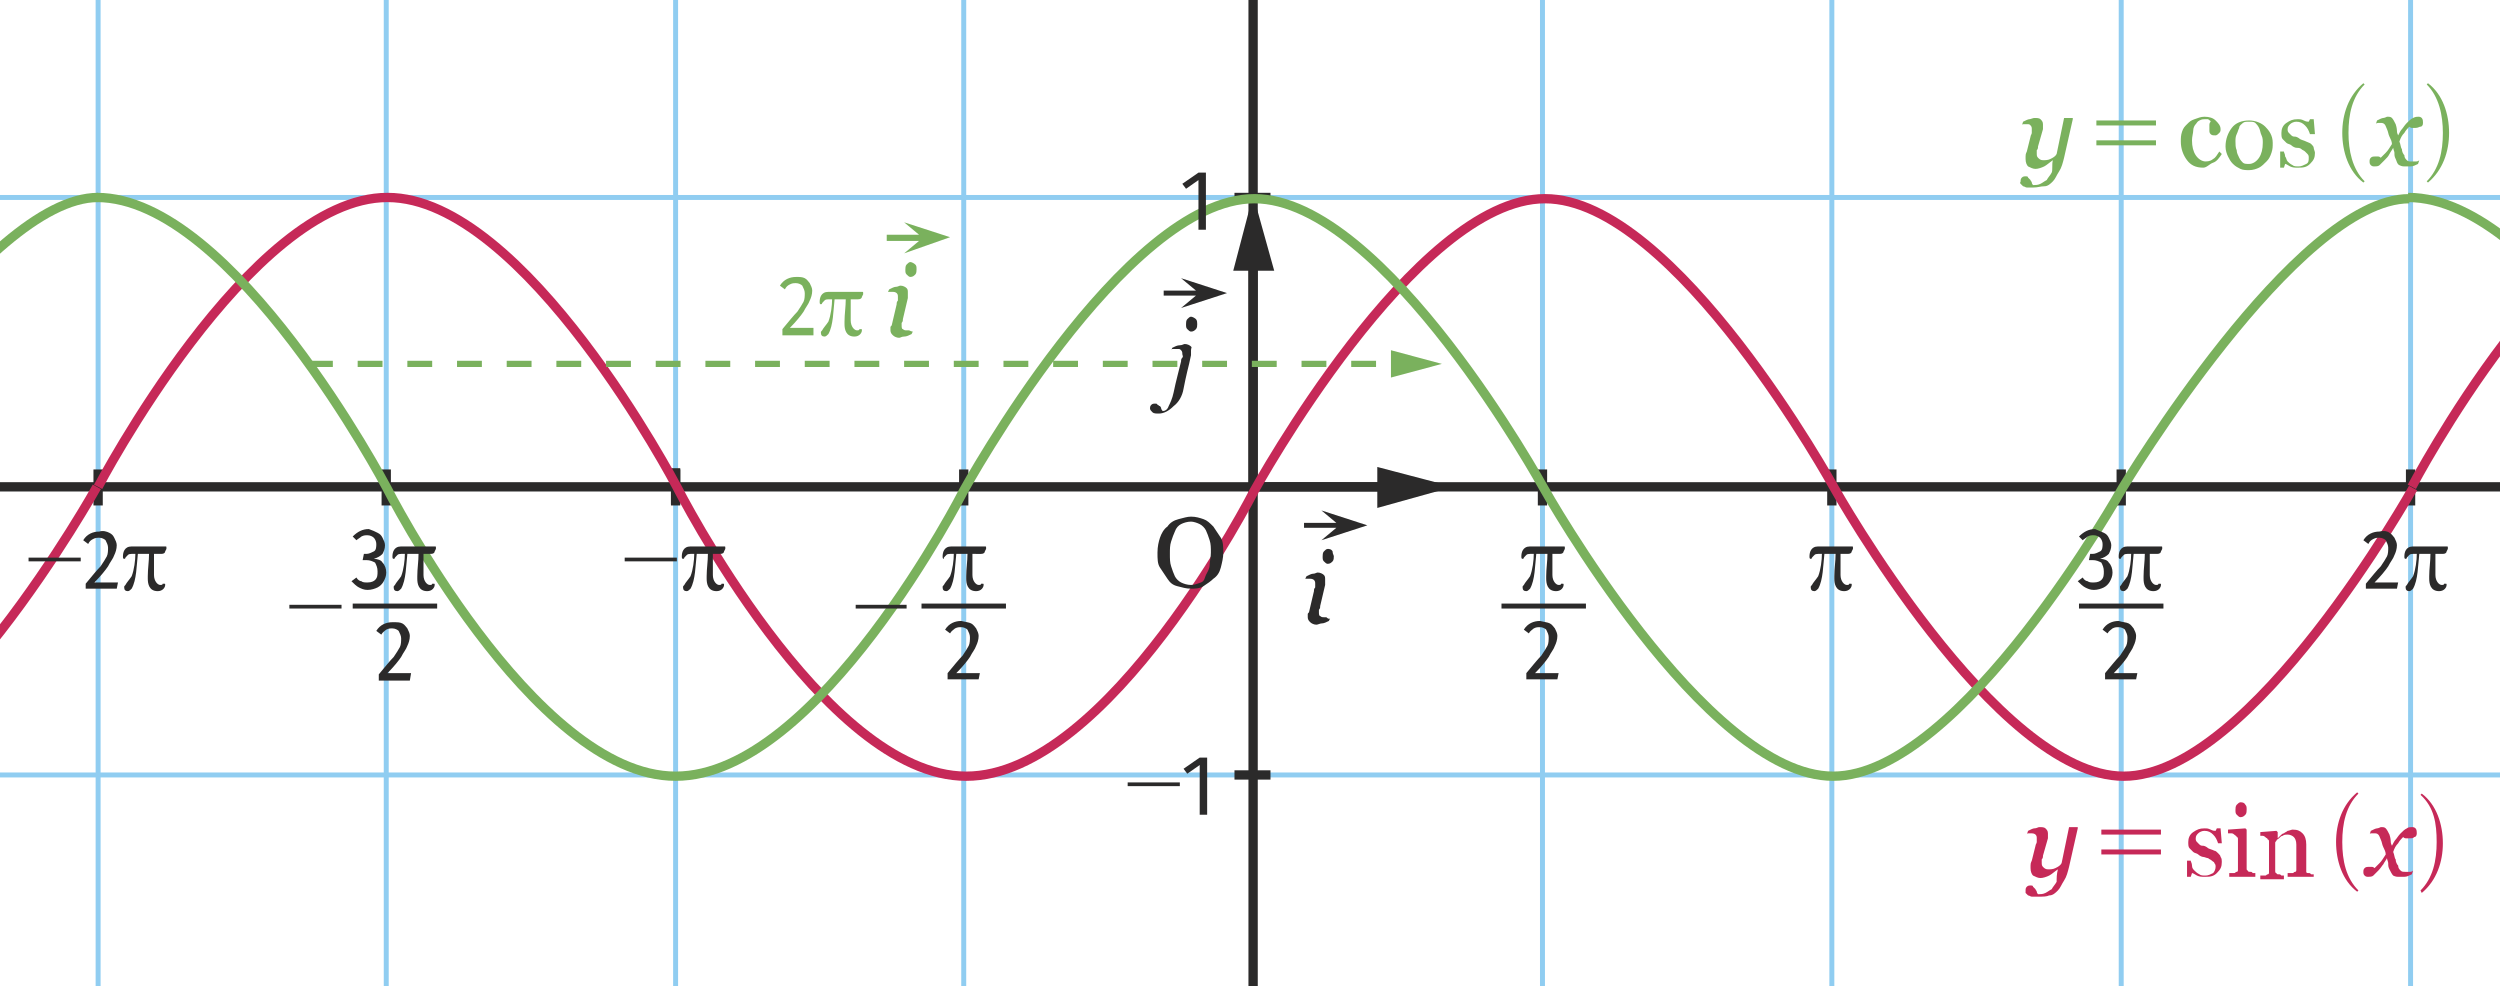 <?xml version="1.0" encoding="utf-8"?>
<!-- Generator: Adobe Illustrator 25.0.0, SVG Export Plug-In . SVG Version: 6.00 Build 0)  -->
<svg version="1.1" xmlns="http://www.w3.org/2000/svg" xmlns:xlink="http://www.w3.org/1999/xlink" x="0px" y="0px"
	 viewBox="0 0 201.3 79.4" style="enable-background:new 0 0 201.3 79.4;" xml:space="preserve">
<style type="text/css">
	.st0{fill:none;stroke:#90CDF1;stroke-width:0.4;stroke-miterlimit:10;}
	.st1{fill:none;stroke:#2B2A2A;stroke-width:0.75;stroke-miterlimit:10;}
	.st2{fill:#2B2A2A;}
	.st3{fill:none;stroke:#C62958;stroke-width:0.75;stroke-miterlimit:10;}
	.st4{fill:none;stroke:#7AB15D;stroke-width:0.75;stroke-miterlimit:10;}
	.st5{fill:#7AB15D;}
	.st6{fill:#C62958;}
	.st7{fill:none;stroke:#7AB15D;stroke-width:0.5;stroke-miterlimit:10;stroke-dasharray:2,2;}
</style>
<g id="Calque_1">
	<line id="XMLID_429_" class="st0" x1="-27.2" y1="62.4" x2="227.3" y2="62.4"/>
	<line id="XMLID_426_" class="st0" x1="-27.2" y1="15.9" x2="227.3" y2="15.9"/>
	<line id="XMLID_399_" class="st0" x1="124.2" y1="89.6" x2="124.2" y2="-18"/>
	<line id="XMLID_394_" class="st0" x1="77.6" y1="91.8" x2="77.6" y2="-17.8"/>
	<line id="XMLID_393_" class="st0" x1="147.5" y1="89.6" x2="147.5" y2="-18"/>
	<line id="XMLID_29_" class="st0" x1="54.4" y1="91.8" x2="54.4" y2="-17.9"/>
	<line id="XMLID_2_" class="st0" x1="31.1" y1="91.8" x2="31.1" y2="-17.9"/>
	<line id="XMLID_8_" class="st0" x1="7.9" y1="91.8" x2="7.9" y2="-17.9"/>
	<line id="XMLID_9_" class="st0" x1="170.8" y1="89.5" x2="170.8" y2="-18.1"/>
	<line id="XMLID_11_" class="st0" x1="194.1" y1="89.5" x2="194.1" y2="-18.1"/>
	<line id="XMLID_392_" class="st1" x1="-25.6" y1="39.2" x2="227.3" y2="39.2"/>
	<line id="XMLID_384_" class="st1" x1="100.9" y1="91.8" x2="100.9" y2="-19.4"/>
	<line id="XMLID_356_" class="st1" x1="124.2" y1="37.8" x2="124.2" y2="40.7"/>
	<line id="XMLID_5_" class="st1" x1="147.5" y1="37.8" x2="147.5" y2="40.7"/>
	<line id="XMLID_355_" class="st1" x1="77.6" y1="37.8" x2="77.6" y2="40.7"/>
	<line id="XMLID_7_" class="st1" x1="31.1" y1="37.8" x2="31.1" y2="40.7"/>
	<line id="XMLID_16_" class="st1" x1="170.8" y1="37.8" x2="170.8" y2="40.7"/>
	<line id="XMLID_19_" class="st1" x1="194.1" y1="37.8" x2="194.1" y2="40.7"/>
	<line id="XMLID_10_" class="st1" x1="7.9" y1="37.8" x2="7.9" y2="40.7"/>
	<line id="XMLID_1_" class="st1" x1="54.4" y1="37.8" x2="54.4" y2="40.7"/>
	<line id="XMLID_4_" class="st1" x1="54.4" y1="37.7" x2="54.4" y2="40.6"/>
	<line id="XMLID_312_" class="st1" x1="102.3" y1="62.4" x2="99.4" y2="62.4"/>
	<line id="XMLID_305_" class="st1" x1="102.3" y1="15.9" x2="99.4" y2="15.9"/>
	<g id="XMLID_1180_">
		<g>
			<polyline class="st1" points="100.9,20.7 100.9,39.2 112,39.2 			"/>
			<g>
				<polygon class="st2" points="99.3,21.8 100.9,15.7 102.6,21.8 				"/>
			</g>
			<g>
				<polygon class="st2" points="110.9,40.9 117,39.2 110.9,37.6 				"/>
			</g>
		</g>
	</g>
</g>
<g id="Calque_4">
	<path class="st3" d="M7.9,39.2c0,0,12.2-23.3,23.3-23.3s23.3,23.3,23.3,23.3s11.8,23.3,23.3,23.3s23.2-23,23.2-23
		s12.9-23.5,23.4-23.5s23.3,23.3,23.3,23.3s13,23.2,23.3,23.2s23.3-23.2,23.3-23.2"/>
	<path class="st3" d="M-38.7,39.2c0,0,13,23.2,23.3,23.2S7.8,39.2,7.8,39.2"/>
	<path class="st3" d="M194.2,39.2c0,0,12.2-23.3,23.3-23.3s23.3,23.3,23.3,23.3s11.8,23.3,23.3,23.3s23.2-23,23.2-23"/>
	<path class="st4" d="M7.8,15.9c11,0,23.3,23.3,23.3,23.3s11.8,23.3,23.3,23.3s23.2-23,23.2-23s12.9-23.5,23.4-23.5
		s23.3,23.3,23.3,23.3s13,23.2,23.3,23.2c10.3,0,23.3-23.2,23.3-23.2s14-23.3,23.1-23.3"/>
	<path class="st4" d="M-61.8,39.2c0,0,13,23.2,23.3,23.2s23.3-23.2,23.3-23.2s14-23.3,23.1-23.3"/>
	<path class="st4" d="M193.9,15.9c11,0,23.3,23.3,23.3,23.3s11.8,23.3,23.3,23.3c11.4,0,23.2-23,23.2-23"/>
	<g>
		<path class="st5" d="M165.3,12.9L165.3,12.9c-0.3,0.2-0.5,0.4-0.7,0.5c-0.2,0.1-0.5,0.2-0.7,0.2c-0.2,0-0.4-0.1-0.6-0.2
			c-0.1-0.1-0.2-0.3-0.2-0.6c0-0.1,0-0.1,0-0.2s0-0.2,0.1-0.4l0.3-1.2c0-0.1,0.1-0.2,0.1-0.3s0-0.2,0-0.3c0-0.1,0-0.2-0.1-0.3
			s-0.1-0.1-0.3-0.1c-0.1,0-0.1,0-0.2,0c-0.1,0-0.2,0-0.2,0.1l0.1-0.3c0.2-0.1,0.4-0.2,0.5-0.2s0.3-0.1,0.4-0.1c0.2,0,0.4,0,0.5,0.1
			s0.2,0.2,0.2,0.4c0,0,0,0.1,0,0.2s0,0.2,0,0.2l-0.4,1.4c0,0.1,0,0.2-0.1,0.3c0,0.1,0,0.2,0,0.2c0,0.2,0,0.3,0.1,0.4
			c0.1,0.1,0.2,0.2,0.4,0.2c0.2,0,0.4,0,0.6-0.1c0.2-0.1,0.4-0.2,0.5-0.4l0.6-2.9l0.7,0l0,0.1l-0.7,3.1c-0.1,0.4-0.2,0.8-0.4,1.1
			s-0.3,0.6-0.5,0.8c-0.2,0.2-0.4,0.4-0.7,0.4s-0.5,0.1-0.9,0.1c-0.2,0-0.4,0-0.5,0s-0.2-0.1-0.3-0.1c-0.1-0.1-0.1-0.1-0.2-0.2
			s0-0.1,0-0.2c0-0.1,0-0.2,0.1-0.3s0.2-0.1,0.3-0.1c0.1,0,0.2,0,0.2,0.1c0.1,0.1,0.1,0.1,0.2,0.2c0,0.1,0.1,0.1,0.1,0.2
			s0.1,0.2,0.1,0.2h0.1c0.1,0,0.3,0,0.5-0.1c0.2-0.1,0.3-0.2,0.5-0.3c0.1-0.2,0.3-0.4,0.4-0.6S165.2,13.2,165.3,12.9z"/>
		<path class="st5" d="M168.8,10.1V9.7h4.8v0.4H168.8z M168.8,11.7v-0.4h4.8v0.4H168.8z"/>
		<path class="st5" d="M177.4,13.5c-0.6,0-1-0.2-1.3-0.6s-0.5-0.9-0.5-1.5c0-0.3,0-0.5,0.1-0.8s0.2-0.4,0.4-0.6
			c0.2-0.2,0.3-0.3,0.6-0.4s0.5-0.2,0.8-0.2c0.4,0,0.7,0.1,0.9,0.3s0.4,0.4,0.4,0.7c0,0.1,0,0.2-0.1,0.3s-0.2,0.2-0.3,0.2
			c-0.2,0-0.3,0-0.4-0.1c-0.1-0.1-0.1-0.2-0.1-0.3c0-0.1,0-0.2,0-0.4c0-0.1,0-0.2,0.1-0.3c0-0.1-0.1-0.1-0.2-0.2c-0.1,0-0.2,0-0.3,0
			c-0.1,0-0.2,0-0.4,0.1s-0.2,0.2-0.3,0.3c-0.1,0.1-0.2,0.3-0.2,0.5s-0.1,0.5-0.1,0.8c0,0.5,0.1,0.9,0.3,1.2
			c0.2,0.3,0.5,0.5,0.8,0.5c0.3,0,0.5-0.1,0.6-0.2c0.2-0.1,0.3-0.3,0.5-0.6l0.2,0.2c-0.2,0.3-0.4,0.6-0.7,0.7S177.7,13.5,177.4,13.5
			z"/>
		<path class="st5" d="M183,11.5c0,0.3,0,0.5-0.1,0.8s-0.2,0.5-0.4,0.7c-0.2,0.2-0.4,0.4-0.6,0.5s-0.5,0.2-0.8,0.2
			c-0.2,0-0.5,0-0.7-0.1s-0.4-0.2-0.6-0.4c-0.2-0.2-0.3-0.4-0.4-0.6s-0.2-0.5-0.2-0.8c0-0.6,0.2-1.1,0.5-1.5s0.8-0.6,1.4-0.6
			c0.5,0,1,0.2,1.3,0.5S183,10.9,183,11.5z M182.2,11.5c0-0.2,0-0.4-0.1-0.6s-0.1-0.4-0.2-0.6c-0.1-0.2-0.2-0.3-0.3-0.4
			s-0.3-0.1-0.5-0.1c-0.2,0-0.4,0-0.5,0.1s-0.3,0.2-0.3,0.4c-0.1,0.2-0.1,0.3-0.2,0.5s-0.1,0.4-0.1,0.6c0,0.2,0,0.5,0.1,0.7
			c0,0.2,0.1,0.4,0.2,0.6c0.1,0.2,0.2,0.3,0.3,0.4c0.1,0.1,0.3,0.1,0.5,0.1c0.3,0,0.6-0.2,0.8-0.5S182.2,12,182.2,11.5z"/>
		<path class="st5" d="M186.1,11.6c0.1,0.1,0.2,0.2,0.2,0.3s0.1,0.3,0.1,0.4c0,0.4-0.1,0.6-0.4,0.9s-0.6,0.3-1,0.3
			c-0.2,0-0.4,0-0.6-0.1s-0.3-0.2-0.4-0.2l-0.1,0.3h-0.3l0-1.3h0.3c0,0.1,0.1,0.2,0.1,0.4c0.1,0.1,0.1,0.3,0.2,0.4
			c0.1,0.1,0.2,0.2,0.4,0.3c0.1,0.1,0.3,0.1,0.5,0.1c0.2,0,0.4-0.1,0.6-0.2s0.2-0.3,0.2-0.5c0-0.1,0-0.2-0.1-0.3s-0.1-0.1-0.2-0.2
			c-0.1-0.1-0.2-0.1-0.3-0.2s-0.3-0.1-0.4-0.1c-0.1,0-0.3-0.1-0.4-0.2s-0.3-0.1-0.4-0.2c-0.1-0.1-0.2-0.2-0.3-0.3s-0.1-0.3-0.1-0.5
			c0-0.3,0.1-0.6,0.4-0.8s0.5-0.3,0.9-0.3c0.2,0,0.3,0,0.5,0.1s0.3,0.1,0.4,0.1l0.1-0.2h0.3l0.1,1.2H186c-0.1-0.3-0.2-0.5-0.4-0.7
			s-0.4-0.3-0.7-0.3c-0.2,0-0.4,0.1-0.5,0.2c-0.1,0.1-0.2,0.2-0.2,0.4c0,0.1,0,0.2,0.1,0.3s0.1,0.1,0.2,0.2c0.1,0.1,0.2,0.1,0.3,0.1
			s0.3,0.1,0.4,0.2c0.2,0.1,0.3,0.1,0.5,0.2S186,11.5,186.1,11.6z"/>
		<path class="st5" d="M190.3,14.7c-1.2-0.9-1.7-2.5-1.7-4c0-1.5,0.5-3,1.7-4l0.1,0.1c-1,1-1.3,2.4-1.3,3.9c0,1.4,0.3,2.9,1.3,3.9
			L190.3,14.7z"/>
		<path class="st5" d="M195.1,9.9c0,0.2-0.1,0.3-0.2,0.3s-0.2,0.1-0.4,0.1c-0.1,0-0.2,0-0.3,0s-0.2-0.1-0.2-0.1
			c-0.1,0.1-0.3,0.3-0.4,0.5c-0.2,0.2-0.3,0.4-0.4,0.7c0.1,0.2,0.1,0.5,0.2,0.6c0,0.2,0.1,0.4,0.2,0.5c0,0.2,0.1,0.3,0.2,0.4
			s0.2,0.1,0.4,0.1c0.1,0,0.1,0,0.3,0c0.1,0,0.2,0,0.3-0.1l-0.1,0.3c-0.2,0.1-0.4,0.2-0.6,0.2c-0.1,0-0.3,0-0.4,0
			c-0.2,0-0.3,0-0.5-0.1s-0.2-0.3-0.3-0.5c-0.1-0.2-0.1-0.3-0.1-0.5c0-0.1-0.1-0.3-0.1-0.4c-0.1,0.2-0.2,0.3-0.3,0.5
			s-0.2,0.3-0.4,0.5c-0.2,0.2-0.3,0.3-0.4,0.4s-0.3,0.1-0.4,0.1c-0.1,0-0.2,0-0.3-0.1s-0.1-0.2-0.1-0.3c0-0.1,0-0.2,0.1-0.3
			s0.2-0.1,0.4-0.1c0.1,0,0.2,0,0.2,0c0.1,0,0.2,0.1,0.2,0.1c0.1-0.1,0.2-0.2,0.4-0.4s0.3-0.4,0.5-0.7c0-0.2-0.1-0.4-0.2-0.6
			c-0.1-0.2-0.1-0.4-0.2-0.6c-0.1-0.2-0.1-0.3-0.2-0.4c-0.1-0.1-0.2-0.1-0.3-0.1c-0.1,0-0.2,0-0.2,0s-0.2,0-0.2,0.1l0.1-0.3
			c0.2-0.1,0.4-0.2,0.5-0.2s0.3-0.1,0.3-0.1c0.2,0,0.3,0,0.4,0.1s0.2,0.3,0.3,0.5c0.1,0.3,0.1,0.5,0.1,0.5c0,0.1,0,0.2,0.1,0.4
			c0.1-0.2,0.2-0.4,0.3-0.5s0.2-0.3,0.4-0.5c0.2-0.2,0.3-0.3,0.5-0.4s0.3-0.1,0.4-0.1c0.1,0,0.2,0,0.3,0.1S195.1,9.8,195.1,9.9z"/>
		<path class="st5" d="M195.4,14.6c1-1,1.3-2.4,1.3-3.9c0-1.4-0.3-2.9-1.3-3.9l0.1-0.1c1.2,0.9,1.7,2.5,1.7,4c0,1.5-0.5,3-1.7,4
			L195.4,14.6z"/>
	</g>
	<g>
		<path class="st6" d="M165.7,70L165.7,70c-0.3,0.2-0.5,0.4-0.7,0.5c-0.2,0.1-0.5,0.2-0.7,0.2c-0.2,0-0.4-0.1-0.6-0.2
			c-0.1-0.1-0.2-0.3-0.2-0.6c0-0.1,0-0.1,0-0.2s0-0.2,0.1-0.4l0.3-1.2c0-0.1,0.1-0.2,0.1-0.3c0-0.1,0-0.2,0-0.3c0-0.1,0-0.2-0.1-0.3
			c0,0-0.1-0.1-0.3-0.1c-0.1,0-0.1,0-0.2,0c-0.1,0-0.2,0-0.2,0.1l0.1-0.3c0.2-0.1,0.4-0.2,0.5-0.2c0.2,0,0.3-0.1,0.4-0.1
			c0.2,0,0.4,0,0.5,0.1s0.2,0.2,0.2,0.4c0,0,0,0.1,0,0.2c0,0.1,0,0.2,0,0.2l-0.4,1.4c0,0.1,0,0.2-0.1,0.3c0,0.1,0,0.2,0,0.2
			c0,0.2,0,0.3,0.1,0.4c0.1,0.1,0.2,0.2,0.4,0.2c0.2,0,0.4,0,0.6-0.1c0.2-0.1,0.4-0.2,0.5-0.4l0.6-2.9l0.7,0l0,0.1l-0.7,3.1
			c-0.1,0.4-0.2,0.8-0.4,1.1c-0.2,0.3-0.3,0.6-0.5,0.8c-0.2,0.2-0.4,0.4-0.7,0.4c-0.2,0.1-0.5,0.1-0.9,0.1c-0.2,0-0.4,0-0.5,0
			s-0.2-0.1-0.3-0.1c-0.1-0.1-0.1-0.1-0.2-0.2c0-0.1,0-0.1,0-0.2c0-0.1,0-0.2,0.1-0.3s0.2-0.1,0.3-0.1c0.1,0,0.2,0,0.2,0.1
			c0.1,0.1,0.1,0.1,0.2,0.2c0,0.1,0.1,0.1,0.1,0.2c0,0.1,0.1,0.2,0.1,0.2h0.1c0.1,0,0.3,0,0.5-0.1c0.2-0.1,0.3-0.2,0.5-0.3
			c0.1-0.2,0.3-0.4,0.4-0.6C165.6,70.7,165.6,70.4,165.7,70z"/>
		<path class="st6" d="M169.2,67.2v-0.4h4.8v0.4H169.2z M169.2,68.8v-0.4h4.8v0.4H169.2z"/>
		<path class="st6" d="M178.6,68.7c0.1,0.1,0.2,0.2,0.2,0.3c0.1,0.1,0.1,0.3,0.1,0.4c0,0.4-0.1,0.6-0.4,0.9s-0.6,0.3-1,0.3
			c-0.2,0-0.4,0-0.6-0.1c-0.2-0.1-0.3-0.2-0.4-0.2l-0.1,0.3h-0.3l0-1.3h0.3c0,0.1,0.1,0.2,0.1,0.4s0.1,0.3,0.2,0.4
			c0.1,0.1,0.2,0.2,0.4,0.3c0.1,0.1,0.3,0.1,0.5,0.1c0.2,0,0.4-0.1,0.6-0.2c0.1-0.1,0.2-0.3,0.2-0.5c0-0.1,0-0.2-0.1-0.3
			c0-0.1-0.1-0.1-0.2-0.2c-0.1-0.1-0.2-0.1-0.3-0.2c-0.1,0-0.3-0.1-0.4-0.1c-0.1,0-0.3-0.1-0.4-0.2c-0.1-0.1-0.3-0.1-0.4-0.2
			c-0.1-0.1-0.2-0.2-0.3-0.3s-0.1-0.3-0.1-0.5c0-0.3,0.1-0.6,0.4-0.8s0.5-0.3,0.9-0.3c0.2,0,0.3,0,0.5,0.1s0.3,0.1,0.4,0.1l0.1-0.2
			h0.3l0.1,1.2h-0.3c-0.1-0.3-0.2-0.5-0.4-0.7s-0.4-0.3-0.7-0.3c-0.2,0-0.4,0.1-0.5,0.2s-0.2,0.2-0.2,0.4c0,0.1,0,0.2,0.1,0.3
			s0.1,0.1,0.2,0.2c0.1,0.1,0.2,0.1,0.3,0.1c0.1,0,0.3,0.1,0.4,0.2c0.2,0.1,0.3,0.1,0.5,0.2C178.4,68.5,178.5,68.6,178.6,68.7z"/>
		<path class="st6" d="M181.4,70.6h-1.9v-0.3c0.1,0,0.1,0,0.2,0c0.1,0,0.1,0,0.2,0c0.1,0,0.1-0.1,0.2-0.1s0.1-0.1,0.1-0.2v-2.4
			c0-0.1,0-0.2-0.1-0.2c0-0.1-0.1-0.1-0.2-0.2c0,0-0.1-0.1-0.2-0.1c-0.1,0-0.2,0-0.3,0v-0.3l1.4-0.1l0.1,0.1v3.1
			c0,0.1,0,0.2,0.1,0.2c0,0.1,0.1,0.1,0.2,0.1c0.1,0,0.1,0,0.2,0.1c0.1,0,0.1,0,0.2,0V70.6z M180.9,65.2c0,0.1,0,0.3-0.1,0.4
			c-0.1,0.1-0.2,0.2-0.4,0.2c-0.1,0-0.2-0.1-0.3-0.2s-0.1-0.2-0.1-0.4c0-0.1,0-0.3,0.1-0.4c0.1-0.1,0.2-0.2,0.3-0.2
			c0.1,0,0.3,0,0.4,0.2C180.9,64.9,180.9,65,180.9,65.2z"/>
		<path class="st6" d="M186.1,70.6h-1.9v-0.3c0.1,0,0.1,0,0.2,0c0.1,0,0.1,0,0.2,0c0.1,0,0.1-0.1,0.2-0.1s0.1-0.1,0.1-0.2v-2
			c0-0.3-0.1-0.5-0.2-0.6c-0.1-0.1-0.3-0.2-0.5-0.2c-0.1,0-0.3,0-0.4,0.1c-0.1,0-0.2,0.1-0.3,0.2c-0.1,0.1-0.2,0.1-0.2,0.2
			c-0.1,0.1-0.1,0.1-0.1,0.2v2.2c0,0.1,0,0.2,0.1,0.2c0,0.1,0.1,0.1,0.2,0.1c0.1,0,0.1,0,0.2,0.1c0.1,0,0.1,0,0.2,0v0.3h-1.9v-0.3
			c0.1,0,0.1,0,0.2,0c0.1,0,0.1,0,0.2,0c0.1,0,0.1-0.1,0.2-0.1s0.1-0.1,0.1-0.2v-2.4c0-0.1,0-0.2-0.1-0.2c0-0.1-0.1-0.1-0.2-0.2
			c0,0-0.1-0.1-0.2-0.1c-0.1,0-0.1,0-0.2,0v-0.3l1.3-0.1l0.1,0.1v0.5h0c0.1-0.1,0.1-0.1,0.2-0.2c0.1-0.1,0.2-0.2,0.3-0.2
			c0.1-0.1,0.2-0.1,0.3-0.2c0.1,0,0.3-0.1,0.4-0.1c0.4,0,0.6,0.1,0.8,0.3s0.3,0.5,0.3,0.9v2c0,0.1,0,0.2,0,0.2
			c0,0.1,0.1,0.1,0.2,0.1c0.1,0,0.1,0,0.2,0.1c0,0,0.1,0,0.2,0V70.6z"/>
		<path class="st6" d="M189.8,71.8c-1.2-0.9-1.7-2.5-1.7-4s0.5-3,1.7-4l0.1,0.1c-1,1-1.3,2.4-1.3,3.9s0.3,2.9,1.3,3.9L189.8,71.8z"
			/>
		<path class="st6" d="M194.6,67.1c0,0.2-0.1,0.3-0.2,0.3c-0.1,0.1-0.2,0.1-0.4,0.1c-0.1,0-0.2,0-0.3,0s-0.2-0.1-0.2-0.1
			c-0.1,0.1-0.3,0.3-0.4,0.5c-0.2,0.2-0.3,0.4-0.4,0.7c0.1,0.2,0.1,0.5,0.2,0.6c0,0.2,0.1,0.4,0.2,0.5c0,0.2,0.1,0.3,0.2,0.4
			c0.1,0.1,0.2,0.1,0.4,0.1c0.1,0,0.1,0,0.3,0c0.1,0,0.2,0,0.3-0.1l-0.1,0.3c-0.2,0.1-0.4,0.2-0.6,0.2c-0.1,0-0.3,0-0.4,0
			c-0.2,0-0.3,0-0.5-0.1c-0.1-0.1-0.2-0.3-0.3-0.5c-0.1-0.2-0.1-0.3-0.1-0.5c0-0.1-0.1-0.3-0.1-0.4c-0.1,0.2-0.2,0.3-0.3,0.5
			c-0.1,0.1-0.2,0.3-0.4,0.5c-0.2,0.2-0.3,0.3-0.4,0.4c-0.1,0.1-0.3,0.1-0.4,0.1c-0.1,0-0.2,0-0.3-0.1c-0.1-0.1-0.1-0.2-0.1-0.3
			c0-0.1,0-0.2,0.1-0.3c0.1-0.1,0.2-0.1,0.4-0.1c0.1,0,0.2,0,0.2,0c0.1,0,0.2,0.1,0.2,0.1c0.1-0.1,0.2-0.2,0.4-0.4
			c0.2-0.2,0.3-0.4,0.5-0.7c0-0.2-0.1-0.4-0.2-0.6c-0.1-0.2-0.1-0.4-0.2-0.6c-0.1-0.2-0.1-0.3-0.2-0.4s-0.2-0.1-0.3-0.1
			c-0.1,0-0.2,0-0.2,0c-0.1,0-0.2,0-0.2,0.1l0.1-0.3c0.2-0.1,0.4-0.2,0.5-0.2s0.3-0.1,0.3-0.1c0.2,0,0.3,0,0.4,0.1
			c0.1,0.1,0.2,0.3,0.3,0.5c0.1,0.3,0.1,0.5,0.1,0.5c0,0.1,0,0.2,0.1,0.4c0.1-0.2,0.2-0.4,0.3-0.5s0.2-0.3,0.4-0.5
			c0.2-0.2,0.3-0.3,0.5-0.4c0.1-0.1,0.3-0.1,0.4-0.1c0.1,0,0.2,0,0.3,0.1S194.6,67,194.6,67.1z"/>
		<path class="st6" d="M194.9,71.7c1-1,1.3-2.4,1.3-3.9S196,65,194.9,64l0.1-0.1c1.2,0.9,1.7,2.5,1.7,4s-0.5,3-1.7,4L194.9,71.7z"/>
	</g>
	<g>
		<path class="st5" d="M64.8,22.4c0.2,0.1,0.3,0.3,0.4,0.4c0.1,0.2,0.2,0.4,0.2,0.6c0,0.3-0.1,0.6-0.2,0.8c-0.1,0.3-0.3,0.5-0.5,0.9
			c-0.2,0.3-0.6,0.8-1.1,1.3h1.9L65.5,27h-2.5v-0.5c0.5-0.6,0.9-1.1,1.2-1.4c0.2-0.3,0.4-0.6,0.5-0.8c0.1-0.2,0.1-0.5,0.1-0.7
			c0-0.2-0.1-0.4-0.2-0.6c-0.1-0.1-0.3-0.2-0.5-0.2c-0.2,0-0.3,0-0.5,0.1s-0.3,0.2-0.4,0.4L62.8,23c0.3-0.5,0.8-0.7,1.3-0.7
			C64.4,22.3,64.6,22.3,64.8,22.4z"/>
		<path class="st5" d="M68.5,24.1c0,0.7,0,1.6,0,1.7v0c0,0.5,0.3,0.8,0.5,0.8c0.1,0,0.2,0,0.2-0.1c0,0,0.1,0,0.1,0
			c0.1,0,0.1,0,0.1,0.1c0,0.2-0.2,0.5-0.6,0.5c-0.7,0-0.8-0.6-0.8-1c0-0.1,0-0.1,0-0.2c0-0.6,0.1-1.2,0.1-1.8h-0.9
			c-0.1,0.9-0.1,2.1-0.5,2.8c-0.1,0.1-0.2,0.2-0.3,0.2c-0.2,0-0.3-0.1-0.3-0.3c0-0.1,0-0.1,0.1-0.2c0.1-0.2,0.3-0.4,0.5-0.7
			c0.2-0.5,0.3-1.3,0.3-1.8h-0.3c-0.3,0-0.3,0.1-0.5,0.3c0,0.1-0.1,0.1-0.1,0.1c-0.1,0-0.1-0.1-0.1-0.2c0-0.3,0.1-0.8,0.7-0.8h2.2
			c0.2,0,0.3,0,0.4,0c0.1,0,0.1,0,0.1,0c0.1,0,0.1,0,0.1,0.1c0,0,0,0.1,0,0.1l-0.1,0.2c0,0.1-0.1,0.2-0.3,0.2H68.5z"/>
	</g>
	<g>
		<polygon id="XMLID_43_" class="st5" points="74,18.9 72.8,17.9 76.5,19.1 72.8,20.4 74,19.4 71.4,19.4 71.4,18.9 		"/>
		<g>
			<path class="st5" d="M73.5,26.7l-0.1,0.2c-0.2,0.1-0.4,0.2-0.6,0.2s-0.3,0.1-0.4,0.1c-0.2,0-0.4-0.1-0.5-0.2
				c-0.1-0.1-0.2-0.2-0.2-0.4c0-0.1,0-0.1,0-0.2c0-0.1,0-0.1,0.1-0.2l0.4-1.7c0-0.1,0-0.2,0.1-0.3c0-0.1,0-0.2,0-0.3
				c0-0.1,0-0.2-0.1-0.3c0,0-0.1-0.1-0.3-0.1c-0.1,0-0.1,0-0.2,0s-0.2,0-0.2,0l0.1-0.2c0.2-0.1,0.4-0.2,0.5-0.2
				c0.2,0,0.3-0.1,0.4-0.1c0.2,0,0.4,0.1,0.5,0.2c0.1,0.1,0.1,0.2,0.1,0.4c0,0,0,0.1,0,0.2c0,0.1,0,0.2,0,0.2l-0.4,1.7
				c0,0.1,0,0.2-0.1,0.3c0,0.1,0,0.2,0,0.2c0,0.1,0,0.3,0.1,0.3c0.1,0.1,0.2,0.1,0.3,0.1c0,0,0.1,0,0.2,0
				C73.4,26.7,73.5,26.7,73.5,26.7z M73.8,21.7c0,0.1,0,0.3-0.1,0.4s-0.2,0.2-0.4,0.2c-0.1,0-0.2-0.1-0.3-0.2s-0.1-0.2-0.1-0.4
				c0-0.1,0-0.3,0.1-0.4s0.2-0.2,0.3-0.2c0.1,0,0.3,0.1,0.4,0.2S73.8,21.5,73.8,21.7z"/>
		</g>
	</g>
	<g>
		<g>
			<line class="st7" x1="24.8" y1="29.3" x2="112.7" y2="29.3"/>
			<g>
				<polygon class="st5" points="112,30.4 116.1,29.3 112,28.2 				"/>
			</g>
		</g>
	</g>
</g>
<g id="Calque_3">
	<g>
		<path class="st2" d="M192.4,42.9c0.2,0.1,0.3,0.3,0.4,0.4c0.1,0.2,0.2,0.4,0.2,0.6c0,0.3-0.1,0.6-0.2,0.8
			c-0.1,0.3-0.3,0.5-0.5,0.9c-0.2,0.3-0.6,0.8-1.1,1.3h1.9l-0.1,0.5h-2.5V47c0.5-0.6,0.9-1.1,1.2-1.4c0.2-0.3,0.4-0.6,0.5-0.8
			c0.1-0.2,0.1-0.5,0.1-0.7c0-0.2-0.1-0.4-0.2-0.6c-0.1-0.1-0.3-0.2-0.5-0.2c-0.2,0-0.3,0-0.5,0.1s-0.3,0.2-0.4,0.4l-0.4-0.3
			c0.3-0.5,0.8-0.7,1.3-0.7C192,42.7,192.3,42.8,192.4,42.9z"/>
		<path class="st2" d="M196.1,44.6c0,0.7,0,1.6,0,1.7v0c0,0.5,0.3,0.8,0.5,0.8c0.1,0,0.2,0,0.2-0.1c0,0,0.1,0,0.1,0
			c0.1,0,0.1,0,0.1,0.1c0,0.2-0.2,0.5-0.6,0.5c-0.7,0-0.8-0.6-0.8-1c0-0.1,0-0.1,0-0.2c0-0.6,0.1-1.2,0.1-1.8h-0.9
			c-0.1,0.9-0.1,2.1-0.5,2.8c-0.1,0.1-0.2,0.2-0.3,0.2c-0.2,0-0.3-0.1-0.3-0.3c0-0.1,0-0.1,0.1-0.2c0.1-0.2,0.3-0.4,0.5-0.7
			c0.2-0.5,0.3-1.3,0.3-1.8h-0.3c-0.3,0-0.3,0.1-0.5,0.3c0,0.1-0.1,0.1-0.1,0.1c-0.1,0-0.1-0.1-0.1-0.2c0-0.3,0.1-0.8,0.7-0.8h2.2
			c0.2,0,0.3,0,0.4,0c0.1,0,0.1,0,0.1,0c0.1,0,0.1,0,0.1,0.1c0,0,0,0.1,0,0.1l-0.1,0.2c0,0.1-0.1,0.2-0.3,0.2H196.1z"/>
	</g>
	<g>
		<path class="st2" d="M169.4,42.9c0.2,0.1,0.3,0.2,0.4,0.4s0.2,0.4,0.2,0.6c0,0.3-0.1,0.5-0.2,0.7c-0.2,0.2-0.4,0.3-0.7,0.4
			c0.3,0,0.6,0.1,0.7,0.3c0.2,0.2,0.3,0.5,0.3,0.8c0,0.3-0.1,0.5-0.2,0.7c-0.1,0.2-0.3,0.4-0.5,0.5s-0.5,0.2-0.8,0.2
			c-0.3,0-0.5-0.1-0.7-0.2c-0.2-0.1-0.4-0.3-0.6-0.5l0.4-0.3c0.1,0.2,0.3,0.3,0.4,0.3c0.1,0.1,0.3,0.1,0.5,0.1
			c0.3,0,0.5-0.1,0.6-0.2c0.2-0.2,0.2-0.4,0.2-0.7c0-0.3-0.1-0.5-0.2-0.7c-0.2-0.1-0.4-0.2-0.7-0.2h-0.3l0.1-0.5h0.2
			c0.2,0,0.4-0.1,0.6-0.2c0.2-0.1,0.2-0.4,0.2-0.6c0-0.2-0.1-0.4-0.2-0.5s-0.3-0.2-0.5-0.2c-0.2,0-0.3,0-0.5,0.1
			c-0.1,0.1-0.3,0.2-0.4,0.3l-0.3-0.3c0.4-0.4,0.8-0.6,1.3-0.6C168.9,42.7,169.2,42.8,169.4,42.9z"/>
		<path class="st2" d="M173.1,44.6c0,0.7,0,1.6,0,1.7v0c0,0.5,0.3,0.8,0.5,0.8c0.1,0,0.2,0,0.2-0.1c0,0,0.1,0,0.1,0
			c0.1,0,0.1,0,0.1,0.1c0,0.2-0.2,0.5-0.6,0.5c-0.7,0-0.8-0.6-0.8-1c0-0.1,0-0.1,0-0.2c0-0.6,0.1-1.2,0.1-1.8h-0.9
			c-0.1,0.9-0.1,2.1-0.5,2.8c-0.1,0.1-0.2,0.2-0.3,0.2c-0.2,0-0.3-0.1-0.3-0.3c0-0.1,0-0.1,0.1-0.2c0.1-0.2,0.3-0.4,0.5-0.7
			c0.2-0.5,0.3-1.3,0.3-1.8h-0.3c-0.3,0-0.3,0.1-0.5,0.3c0,0.1-0.1,0.1-0.1,0.1c-0.1,0-0.1-0.1-0.1-0.2c0-0.3,0.1-0.8,0.7-0.8h2.2
			c0.2,0,0.3,0,0.4,0c0.1,0,0.1,0,0.1,0c0.1,0,0.1,0,0.1,0.1c0,0,0,0.1,0,0.1l-0.1,0.2c0,0.1-0.1,0.2-0.3,0.2H173.1z"/>
	</g>
	<g>
		<path class="st2" d="M148.2,44.6c0,0.7,0,1.6,0,1.7v0c0,0.5,0.3,0.8,0.5,0.8c0.1,0,0.2,0,0.2-0.1c0,0,0.1,0,0.1,0
			c0.1,0,0.1,0,0.1,0.1c0,0.2-0.2,0.5-0.6,0.5c-0.7,0-0.8-0.6-0.8-1c0-0.1,0-0.1,0-0.2c0-0.6,0.1-1.2,0.1-1.8h-0.9
			c-0.1,0.9-0.1,2.1-0.5,2.8c-0.1,0.1-0.2,0.2-0.3,0.2c-0.2,0-0.3-0.1-0.3-0.3c0-0.1,0-0.1,0.1-0.2c0.1-0.2,0.3-0.4,0.5-0.7
			c0.2-0.5,0.3-1.3,0.3-1.8h-0.3c-0.3,0-0.3,0.1-0.5,0.3c0,0.1-0.1,0.1-0.1,0.1c-0.1,0-0.1-0.1-0.1-0.2c0-0.3,0.1-0.8,0.7-0.8h2.2
			c0.2,0,0.3,0,0.4,0c0.1,0,0.1,0,0.1,0c0.1,0,0.1,0,0.1,0.1c0,0,0,0.1,0,0.1l-0.1,0.2c0,0.1-0.1,0.2-0.3,0.2H148.2z"/>
	</g>
	<g>
		<g>
			<path class="st2" d="M125,44.6c0,0.7,0,1.6,0,1.7v0c0,0.5,0.3,0.8,0.5,0.8c0.1,0,0.2,0,0.2-0.1c0,0,0.1,0,0.1,0
				c0.1,0,0.1,0,0.1,0.1c0,0.2-0.2,0.5-0.6,0.5c-0.7,0-0.8-0.6-0.8-1c0-0.1,0-0.1,0-0.2c0-0.6,0.1-1.2,0.1-1.8h-0.9
				c-0.1,0.9-0.1,2.1-0.5,2.8c-0.1,0.1-0.2,0.2-0.3,0.2c-0.2,0-0.3-0.1-0.3-0.3c0-0.1,0-0.1,0.1-0.2c0.1-0.2,0.3-0.4,0.5-0.7
				c0.2-0.5,0.3-1.3,0.3-1.8h-0.3c-0.3,0-0.3,0.1-0.5,0.3c0,0.1-0.1,0.1-0.1,0.1c-0.1,0-0.1-0.1-0.1-0.2c0-0.3,0.1-0.8,0.7-0.8h2.2
				c0.2,0,0.3,0,0.4,0c0.1,0,0.1,0,0.1,0c0.1,0,0.1,0,0.1,0.1c0,0,0,0.1,0,0.1l-0.1,0.2c0,0.1-0.1,0.2-0.3,0.2H125z"/>
		</g>
		<g>
			<path class="st2" d="M124.8,50.2c0.2,0.1,0.3,0.3,0.4,0.4c0.1,0.2,0.2,0.4,0.2,0.6c0,0.3-0.1,0.6-0.2,0.8
				c-0.1,0.3-0.3,0.5-0.5,0.9c-0.2,0.3-0.6,0.8-1.1,1.3h1.9l-0.1,0.5h-2.5v-0.5c0.5-0.6,0.9-1.1,1.2-1.4c0.2-0.3,0.4-0.6,0.5-0.8
				c0.1-0.2,0.1-0.5,0.1-0.7c0-0.2-0.1-0.4-0.2-0.6c-0.1-0.1-0.3-0.2-0.5-0.2c-0.2,0-0.3,0-0.5,0.1c-0.1,0.1-0.3,0.2-0.4,0.4
				l-0.4-0.3c0.3-0.5,0.8-0.7,1.3-0.7C124.4,50.1,124.6,50.1,124.8,50.2z"/>
		</g>
		<rect id="XMLID_23_" x="120.9" y="48.6" class="st2" width="6.8" height="0.4"/>
	</g>
	<g>
		<path class="st2" d="M171.4,50.2c0.2,0.1,0.3,0.3,0.4,0.4c0.1,0.2,0.2,0.4,0.2,0.6c0,0.3-0.1,0.6-0.2,0.8
			c-0.1,0.3-0.3,0.5-0.5,0.9c-0.2,0.3-0.6,0.8-1.1,1.3h1.9l-0.1,0.5h-2.5v-0.5c0.5-0.6,0.9-1.1,1.2-1.4c0.2-0.3,0.4-0.6,0.5-0.8
			c0.1-0.2,0.1-0.5,0.1-0.7c0-0.2-0.1-0.4-0.2-0.6c-0.1-0.1-0.3-0.2-0.5-0.2c-0.2,0-0.3,0-0.5,0.1c-0.1,0.1-0.3,0.2-0.4,0.4
			l-0.4-0.3c0.3-0.5,0.8-0.7,1.3-0.7C170.9,50.1,171.2,50.1,171.4,50.2z"/>
	</g>
	<rect id="XMLID_34_" x="167.4" y="48.6" class="st2" width="6.8" height="0.4"/>
	<g>
		<path class="st2" d="M2.3,45.2v-0.3h4.2v0.3H2.3z"/>
		<path class="st2" d="M8.8,42.9C9,43,9.1,43.1,9.2,43.3c0.1,0.2,0.2,0.4,0.2,0.6c0,0.3-0.1,0.6-0.2,0.8c-0.1,0.3-0.3,0.5-0.5,0.9
			c-0.2,0.3-0.6,0.8-1.1,1.3h1.9l-0.1,0.5H6.9V47c0.5-0.6,0.9-1.1,1.2-1.4c0.2-0.3,0.4-0.6,0.5-0.8c0.1-0.2,0.1-0.5,0.1-0.7
			c0-0.2-0.1-0.4-0.2-0.6c-0.1-0.1-0.3-0.2-0.5-0.2c-0.2,0-0.3,0-0.5,0.1s-0.3,0.2-0.4,0.4l-0.4-0.3c0.3-0.5,0.8-0.7,1.3-0.7
			C8.3,42.7,8.6,42.8,8.8,42.9z"/>
		<path class="st2" d="M12.4,44.6c0,0.7,0,1.6,0,1.7v0c0,0.5,0.3,0.8,0.5,0.8c0.1,0,0.2,0,0.2-0.1c0,0,0.1,0,0.1,0
			c0.1,0,0.1,0,0.1,0.1c0,0.2-0.2,0.5-0.6,0.5c-0.7,0-0.8-0.6-0.8-1c0-0.1,0-0.1,0-0.2c0-0.6,0.1-1.2,0.1-1.8h-0.9
			c-0.1,0.9-0.1,2.1-0.5,2.8c-0.1,0.1-0.2,0.2-0.3,0.2c-0.2,0-0.3-0.1-0.3-0.3c0-0.1,0-0.1,0.1-0.2c0.1-0.2,0.3-0.4,0.5-0.7
			c0.2-0.5,0.3-1.3,0.3-1.8h-0.3c-0.3,0-0.3,0.1-0.5,0.3c0,0.1-0.1,0.1-0.1,0.1c-0.1,0-0.1-0.1-0.1-0.2c0-0.3,0.1-0.8,0.7-0.8h2.2
			c0.2,0,0.3,0,0.4,0c0.1,0,0.1,0,0.1,0c0.1,0,0.1,0,0.1,0.1c0,0,0,0.1,0,0.1l-0.1,0.2c0,0.1-0.1,0.2-0.3,0.2H12.4z"/>
	</g>
	<g>
		<path class="st2" d="M50.3,45.2v-0.3h4.2v0.3H50.3z"/>
		<path class="st2" d="M57.4,44.6c0,0.7,0,1.6,0,1.7v0c0,0.5,0.3,0.8,0.5,0.8c0.1,0,0.2,0,0.2-0.1c0,0,0.1,0,0.1,0
			c0.1,0,0.1,0,0.1,0.1c0,0.2-0.2,0.5-0.6,0.5c-0.7,0-0.8-0.6-0.8-1c0-0.1,0-0.1,0-0.2c0-0.6,0.1-1.2,0.1-1.8h-0.9
			c-0.1,0.9-0.1,2.1-0.5,2.8c-0.1,0.1-0.2,0.2-0.3,0.2c-0.2,0-0.3-0.1-0.3-0.3c0-0.1,0-0.1,0.1-0.2c0.1-0.2,0.3-0.4,0.5-0.7
			c0.2-0.5,0.3-1.3,0.3-1.8h-0.3c-0.3,0-0.3,0.1-0.5,0.3c0,0.1-0.1,0.1-0.1,0.1c-0.1,0-0.1-0.1-0.1-0.2c0-0.3,0.1-0.8,0.7-0.8h2.2
			c0.2,0,0.3,0,0.4,0c0.1,0,0.1,0,0.1,0c0.1,0,0.1,0,0.1,0.1c0,0,0,0.1,0,0.1l-0.1,0.2c0,0.1-0.1,0.2-0.3,0.2H57.4z"/>
	</g>
	<g>
		<g>
			<g>
				<path class="st2" d="M78.3,44.6c0,0.7,0,1.6,0,1.7v0c0,0.5,0.3,0.8,0.5,0.8c0.1,0,0.2,0,0.2-0.1c0,0,0.1,0,0.1,0
					c0.1,0,0.1,0,0.1,0.1c0,0.2-0.2,0.5-0.6,0.5c-0.7,0-0.8-0.6-0.8-1c0-0.1,0-0.1,0-0.2c0-0.6,0.1-1.2,0.1-1.8h-0.9
					c-0.1,0.9-0.1,2.1-0.5,2.8c-0.1,0.1-0.2,0.2-0.3,0.2c-0.2,0-0.3-0.1-0.3-0.3c0-0.1,0-0.1,0.1-0.2c0.1-0.2,0.3-0.4,0.5-0.7
					c0.2-0.5,0.3-1.3,0.3-1.8h-0.3c-0.3,0-0.3,0.1-0.5,0.3C76,44.9,76,45,76,45c-0.1,0-0.1-0.1-0.1-0.2c0-0.3,0.1-0.8,0.7-0.8h2.2
					c0.2,0,0.3,0,0.4,0c0.1,0,0.1,0,0.1,0c0.1,0,0.1,0,0.1,0.1c0,0,0,0.1,0,0.1l-0.1,0.2c0,0.1-0.1,0.2-0.3,0.2H78.3z"/>
			</g>
			<g>
				<path class="st2" d="M78.2,50.2c0.2,0.1,0.3,0.3,0.4,0.4c0.1,0.2,0.2,0.4,0.2,0.6c0,0.3-0.1,0.6-0.2,0.8
					c-0.1,0.3-0.3,0.5-0.5,0.9c-0.2,0.3-0.6,0.8-1.1,1.3h1.9l-0.1,0.5h-2.5v-0.5c0.5-0.6,0.9-1.1,1.2-1.4c0.2-0.3,0.4-0.6,0.5-0.8
					c0.1-0.2,0.1-0.5,0.1-0.7c0-0.2-0.1-0.4-0.2-0.6c-0.1-0.1-0.3-0.2-0.5-0.2c-0.2,0-0.3,0-0.5,0.1c-0.1,0.1-0.3,0.2-0.4,0.4
					l-0.4-0.3c0.3-0.5,0.8-0.7,1.3-0.7C77.8,50.1,78,50.1,78.2,50.2z"/>
			</g>
			<rect id="XMLID_18_" x="74.2" y="48.6" class="st2" width="6.8" height="0.4"/>
		</g>
		<g>
			<path class="st2" d="M68.9,49v-0.3H73V49H68.9z"/>
		</g>
	</g>
	<g>
		<g>
			<path class="st2" d="M23.3,49v-0.3h4.2V49H23.3z"/>
		</g>
		<g>
			<path class="st2" d="M30.4,42.9c0.2,0.1,0.3,0.2,0.4,0.4s0.2,0.4,0.2,0.6c0,0.3-0.1,0.5-0.2,0.7c-0.2,0.2-0.4,0.3-0.7,0.4
				c0.3,0,0.6,0.1,0.7,0.3c0.2,0.2,0.3,0.5,0.3,0.8c0,0.3-0.1,0.5-0.2,0.7c-0.1,0.2-0.3,0.4-0.5,0.5s-0.5,0.2-0.8,0.2
				c-0.3,0-0.5-0.1-0.7-0.2c-0.2-0.1-0.4-0.3-0.6-0.5l0.4-0.3c0.1,0.2,0.3,0.3,0.4,0.3c0.1,0.1,0.3,0.1,0.5,0.1
				c0.3,0,0.5-0.1,0.6-0.2c0.2-0.2,0.2-0.4,0.2-0.7c0-0.3-0.1-0.5-0.2-0.7c-0.2-0.1-0.4-0.2-0.7-0.2h-0.3l0.1-0.5h0.2
				c0.2,0,0.4-0.1,0.6-0.2c0.2-0.1,0.2-0.4,0.2-0.6c0-0.2-0.1-0.4-0.2-0.5s-0.3-0.2-0.5-0.2c-0.2,0-0.3,0-0.5,0.1
				c-0.1,0.1-0.3,0.2-0.4,0.3l-0.3-0.3c0.4-0.4,0.8-0.6,1.3-0.6C30,42.7,30.2,42.8,30.4,42.9z"/>
			<path class="st2" d="M34.1,44.6c0,0.7,0,1.6,0,1.7v0c0,0.5,0.3,0.8,0.5,0.8c0.1,0,0.2,0,0.2-0.1c0,0,0.1,0,0.1,0
				c0.1,0,0.1,0,0.1,0.1c0,0.2-0.2,0.5-0.6,0.5c-0.7,0-0.8-0.6-0.8-1c0-0.1,0-0.1,0-0.2c0-0.6,0.1-1.2,0.1-1.8h-0.9
				c-0.1,0.9-0.1,2.1-0.5,2.8c-0.1,0.1-0.2,0.2-0.3,0.2c-0.2,0-0.3-0.1-0.3-0.3c0-0.1,0-0.1,0.1-0.2c0.1-0.2,0.3-0.4,0.5-0.7
				c0.2-0.5,0.3-1.3,0.3-1.8h-0.3c-0.3,0-0.3,0.1-0.5,0.3c0,0.1-0.1,0.1-0.1,0.1c-0.1,0-0.1-0.1-0.1-0.2c0-0.3,0.1-0.8,0.7-0.8h2.2
				c0.2,0,0.3,0,0.4,0c0.1,0,0.1,0,0.1,0c0.1,0,0.1,0,0.1,0.1c0,0,0,0.1,0,0.1L35,44.4c0,0.1-0.1,0.2-0.3,0.2H34.1z"/>
		</g>
		<g>
			<path class="st2" d="M32.4,50.2c0.2,0.1,0.3,0.3,0.4,0.4c0.1,0.2,0.2,0.4,0.2,0.6c0,0.3-0.1,0.6-0.2,0.8
				c-0.1,0.3-0.3,0.5-0.5,0.9c-0.2,0.3-0.6,0.8-1.1,1.3h1.9L33,54.8h-2.5v-0.5c0.5-0.6,0.9-1.1,1.2-1.4c0.2-0.3,0.4-0.6,0.5-0.8
				c0.1-0.2,0.1-0.5,0.1-0.7c0-0.2-0.1-0.4-0.2-0.6c-0.1-0.1-0.3-0.2-0.5-0.2c-0.2,0-0.3,0-0.5,0.1c-0.1,0.1-0.3,0.2-0.4,0.4
				l-0.4-0.3c0.3-0.5,0.8-0.7,1.3-0.7C32,50.1,32.2,50.1,32.4,50.2z"/>
		</g>
		<rect id="XMLID_37_" x="28.4" y="48.6" class="st2" width="6.8" height="0.4"/>
	</g>
	<g>
		<path class="st2" d="M97.7,42.4c0.2,0.3,0.4,0.6,0.6,0.9s0.2,0.8,0.2,1.2c0,0.4-0.1,0.8-0.2,1.2s-0.3,0.7-0.6,0.9
			c-0.2,0.2-0.5,0.4-0.8,0.6s-0.7,0.2-1,0.2c-0.4,0-0.7-0.1-1.1-0.2s-0.6-0.3-0.8-0.6c-0.2-0.3-0.4-0.6-0.6-0.9s-0.2-0.7-0.2-1.2
			c0-0.5,0.1-0.9,0.2-1.2s0.3-0.7,0.6-0.9c0.2-0.3,0.5-0.5,0.9-0.6s0.7-0.2,1-0.2c0.4,0,0.7,0.1,1,0.2S97.4,42.1,97.7,42.4z
			 M97.1,46.3c0.1-0.2,0.3-0.5,0.3-0.8s0.1-0.6,0.1-1c0-0.4,0-0.7-0.1-1s-0.2-0.6-0.3-0.8c-0.1-0.2-0.3-0.4-0.5-0.5
			s-0.5-0.2-0.7-0.2c-0.3,0-0.6,0.1-0.8,0.2s-0.4,0.3-0.5,0.6c-0.1,0.2-0.2,0.5-0.3,0.8s-0.1,0.6-0.1,1c0,0.4,0,0.7,0.1,1
			s0.2,0.6,0.3,0.8c0.1,0.2,0.3,0.4,0.5,0.5s0.5,0.2,0.8,0.2c0.3,0,0.5-0.1,0.8-0.2S97,46.5,97.1,46.3z"/>
	</g>
	<g>
		<path class="st2" d="M97.1,13.8v4.7h-0.6v-4l-1,0.7l-0.3-0.4l1.3-0.9H97.1z"/>
	</g>
	<g>
		<polygon id="XMLID_1178_" class="st2" points="107.6,42.1 106.4,41.1 110.1,42.3 106.4,43.5 107.6,42.5 105,42.5 105,42.1 		"/>
		<g>
			<path class="st2" d="M107.1,49.8l-0.1,0.2c-0.2,0.1-0.4,0.2-0.6,0.2c-0.1,0-0.3,0.1-0.4,0.1c-0.2,0-0.4-0.1-0.5-0.2
				c-0.1-0.1-0.2-0.2-0.2-0.4c0-0.1,0-0.1,0-0.2c0-0.1,0-0.1,0.1-0.2l0.4-1.7c0-0.1,0-0.2,0.1-0.3c0-0.1,0-0.2,0-0.3
				c0-0.1,0-0.2-0.1-0.3c0,0-0.1-0.1-0.3-0.1c-0.1,0-0.1,0-0.2,0c-0.1,0-0.2,0-0.2,0l0.1-0.2c0.2-0.1,0.4-0.2,0.5-0.2
				c0.2,0,0.3-0.1,0.4-0.1c0.2,0,0.4,0.1,0.5,0.2c0.1,0.1,0.1,0.2,0.1,0.4c0,0,0,0.1,0,0.2c0,0.1,0,0.2,0,0.2l-0.4,1.7
				c0,0.1,0,0.2-0.1,0.3c0,0.1,0,0.2,0,0.2c0,0.1,0,0.3,0.1,0.3c0.1,0.1,0.2,0.1,0.3,0.1c0,0,0.1,0,0.2,0
				C107,49.9,107.1,49.8,107.1,49.8z M107.4,44.8c0,0.1,0,0.3-0.1,0.4c-0.1,0.1-0.2,0.2-0.4,0.2c-0.1,0-0.2-0.1-0.3-0.2
				c-0.1-0.1-0.1-0.2-0.1-0.4c0-0.1,0-0.3,0.1-0.4c0.1-0.1,0.2-0.2,0.3-0.2c0.1,0,0.3,0,0.4,0.2C107.3,44.6,107.4,44.7,107.4,44.8z"
				/>
		</g>
	</g>
	<g>
		<polygon id="XMLID_1176_" class="st2" points="96.3,23.4 95.1,22.4 98.8,23.6 95.1,24.8 96.3,23.8 93.7,23.8 93.7,23.4 		"/>
		<g>
			<path class="st2" d="M95.9,28.2c0,0.1,0,0.1,0,0.2s0,0.2,0,0.2c-0.1,0.5-0.2,0.9-0.3,1.3c-0.1,0.4-0.2,0.9-0.3,1.4
				c-0.1,0.6-0.4,1.1-0.8,1.4c-0.4,0.4-0.8,0.6-1.2,0.6c-0.2,0-0.4,0-0.5-0.1c-0.1-0.1-0.2-0.2-0.2-0.3c0-0.1,0-0.2,0.1-0.3
				c0.1-0.1,0.2-0.1,0.3-0.1c0.1,0,0.2,0,0.2,0.1c0.1,0,0.1,0.1,0.2,0.1c0,0,0.1,0.1,0.1,0.2c0,0.1,0.1,0.1,0.1,0.2
				c0.2,0,0.4-0.1,0.5-0.4c0.1-0.2,0.3-0.6,0.4-1.1c0.1-0.5,0.2-0.9,0.3-1.3s0.2-0.8,0.3-1.2c0-0.1,0-0.2,0.1-0.3s0-0.2,0-0.3
				c0-0.1,0-0.2-0.1-0.3s-0.1-0.1-0.3-0.1c-0.1,0-0.2,0-0.3,0c-0.1,0-0.2,0-0.2,0.1l0.1-0.2c0.2-0.1,0.4-0.2,0.6-0.2
				s0.3-0.1,0.4-0.1c0.2,0,0.4,0.1,0.5,0.2S95.9,28,95.9,28.2z M96.4,26.1c0,0.1,0,0.3-0.1,0.4s-0.2,0.2-0.4,0.2
				c-0.1,0-0.2-0.1-0.3-0.2s-0.1-0.2-0.1-0.4c0-0.1,0-0.3,0.1-0.4s0.2-0.2,0.3-0.2c0.1,0,0.3,0.1,0.4,0.2S96.4,26,96.4,26.1z"/>
		</g>
	</g>
	<g>
		<path class="st2" d="M90.8,63.3V63h4.2v0.3H90.8z"/>
		<path class="st2" d="M97.2,60.9v4.7h-0.6v-4l-1,0.7l-0.3-0.4l1.3-0.9H97.2z"/>
	</g>
</g>
</svg>
